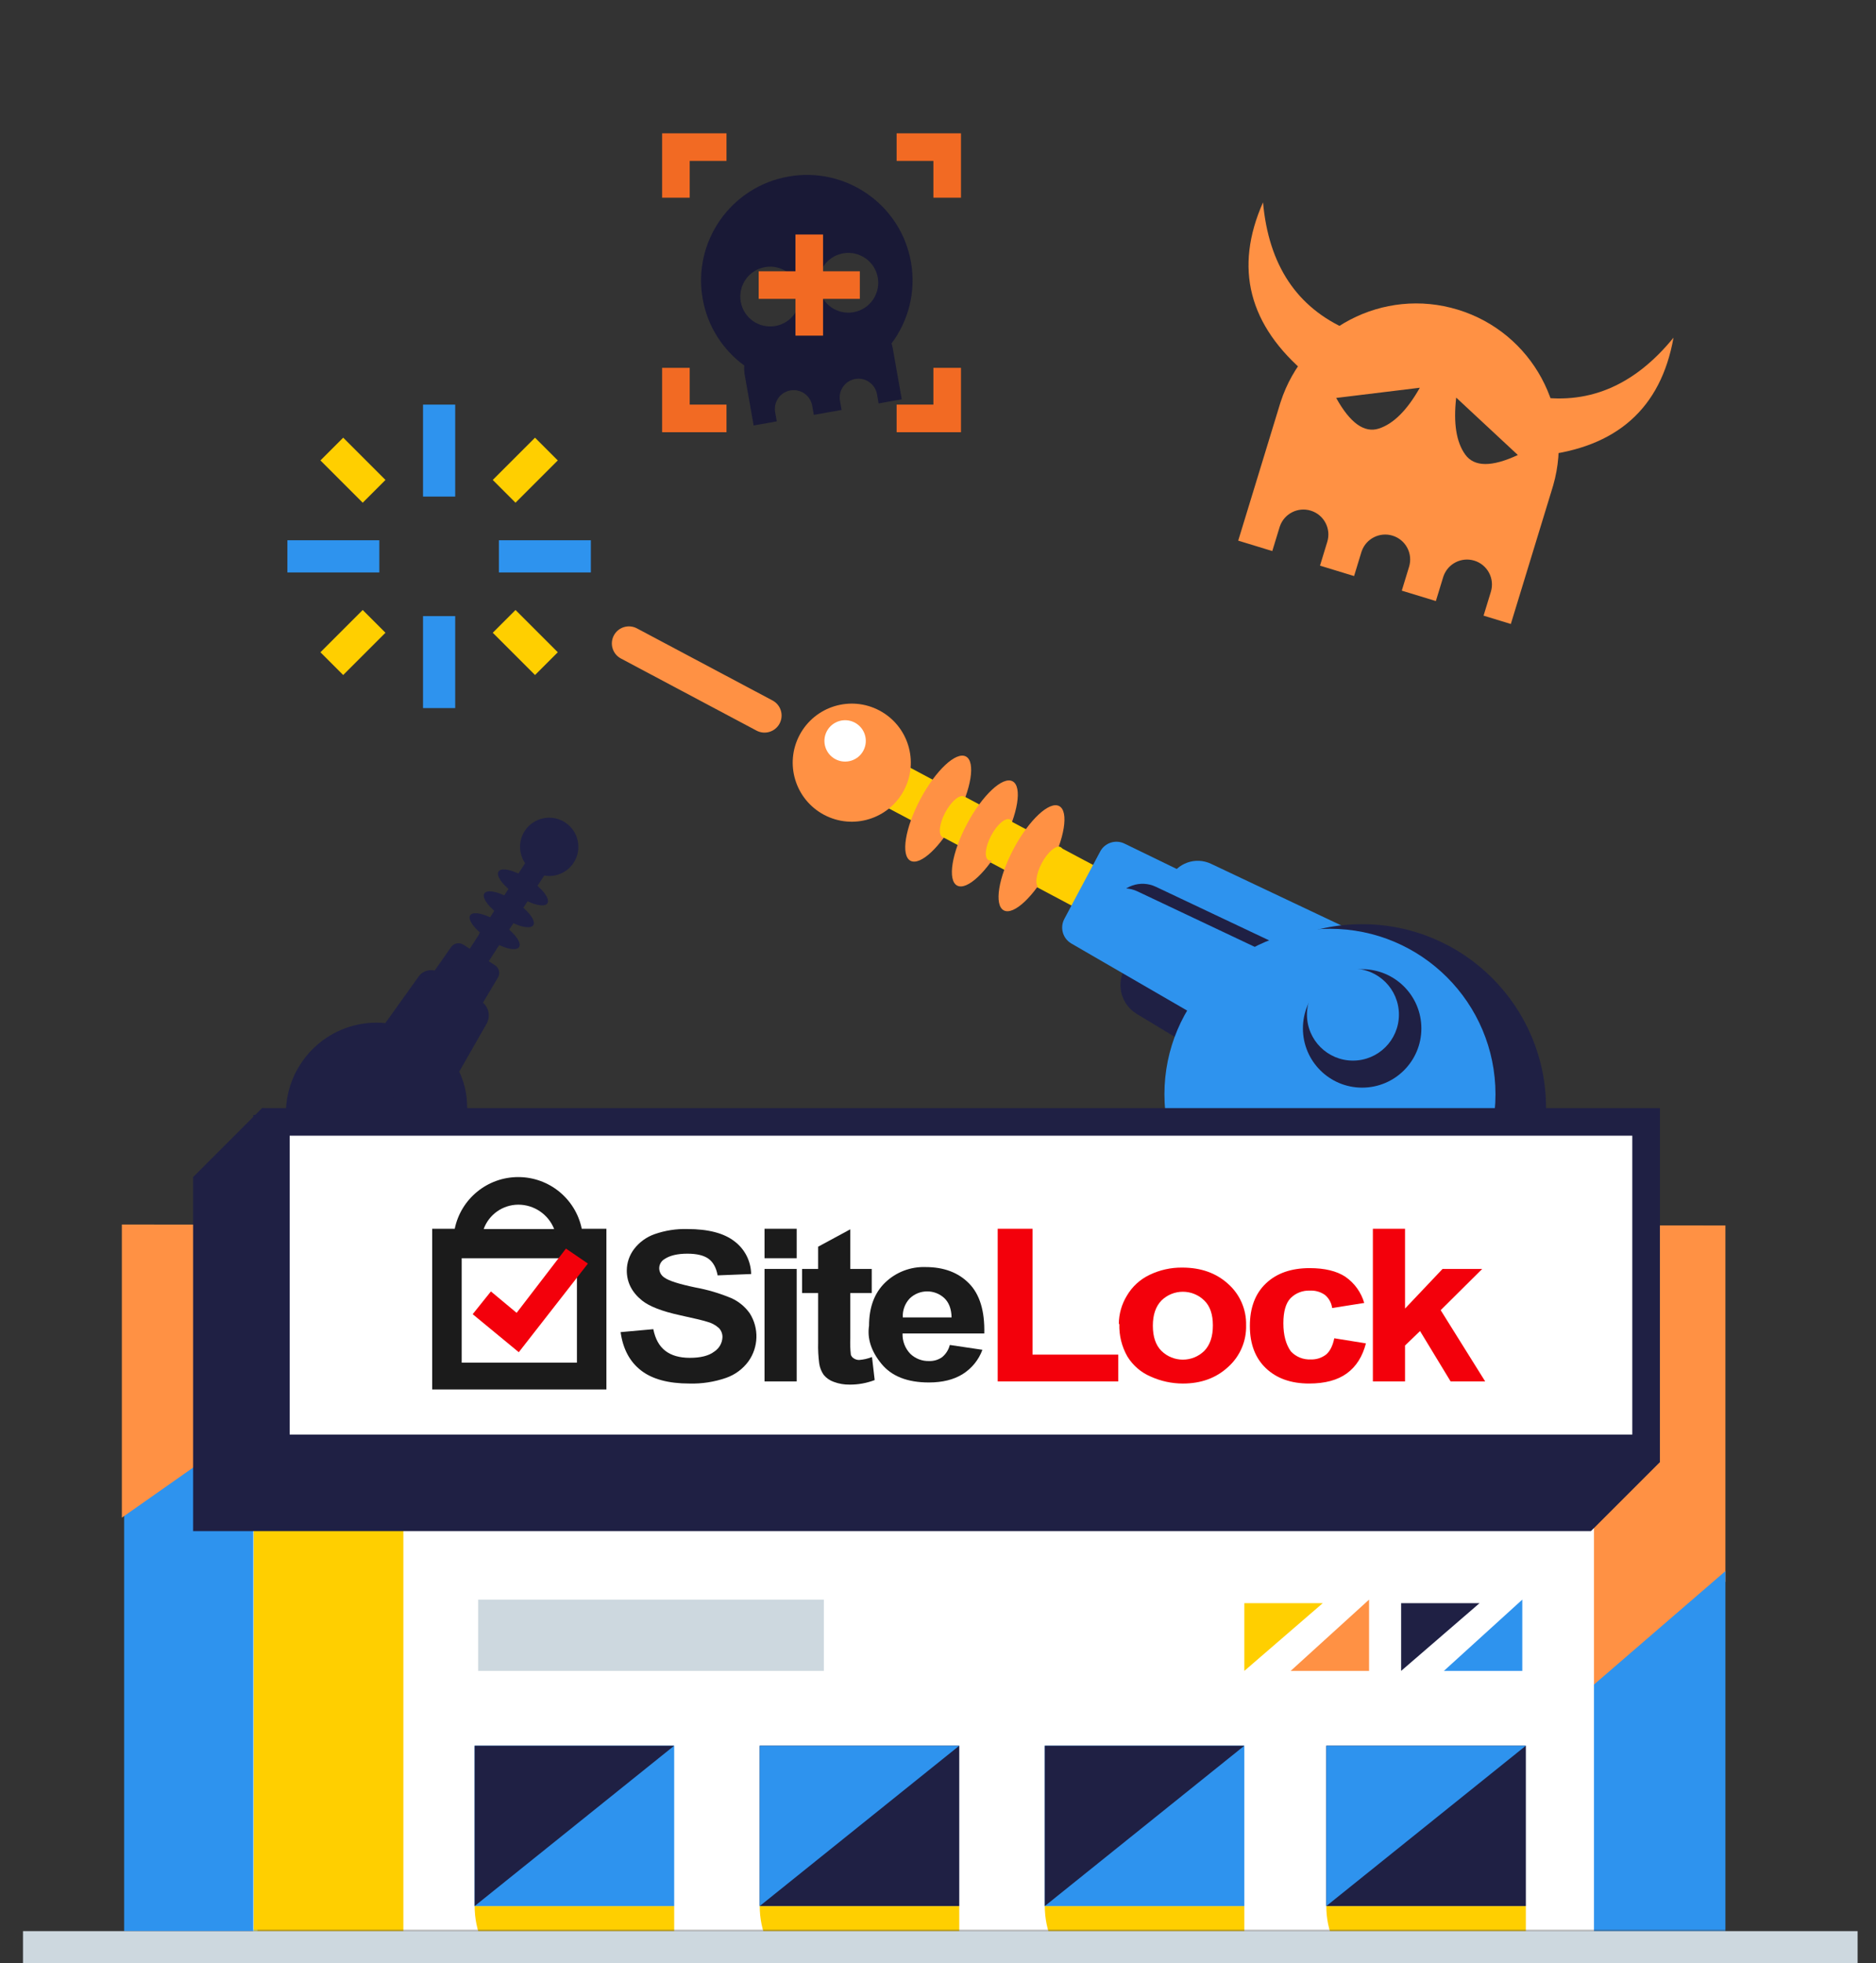 <?xml version="1.0" encoding="UTF-8"?>
<svg width="408px" height="427px" viewBox="0 0 408 427" version="1.1" xmlns="http://www.w3.org/2000/svg" xmlns:xlink="http://www.w3.org/1999/xlink">
    <rect x="0" y="0" width="408" height="427" fill="#333333" stroke="none"/>
    <title>AE430AEF-D966-4AC8-ACFF-DC26552A32A4</title>
    <defs>
        <rect id="path-1" x="0" y="0" width="408" height="407"></rect>
        <path d="M1.994,11.289 L35.395,11.289 C37.445,11.289 39.106,12.95 39.106,15 C39.106,17.05 37.445,18.711 35.395,18.711 L1.994,18.711 C-0.055,18.711 -1.717,17.05 -1.717,15 C-1.717,12.95 -0.055,11.289 1.994,11.289 Z" id="path-3"></path>
    </defs>
    <g id="SiteLock" stroke="none" stroke-width="1" fill="none" fill-rule="evenodd">
        <g id="Sitelock-Page" transform="translate(-440, -1090)">
            <g id="Group-9" transform="translate(440, 1090)">
                <rect id="Rectangle" fill="#2E93EE" x="27" y="318" width="29" height="102"></rect>
                <g id="Atoms/Illustrations/Without-Snappy/.a-illustration__store--notext" transform="translate(0, 13)">
                    <mask id="mask-2" fill="white">
                        <use xlink:href="#path-1"></use>
                    </mask>
                    <g id="Mask"></g>
                    <g mask="url(#mask-2)" id=".a-illustration__store--notext">
                        <g transform="translate(26.5, 229.5)">
                            <polygon id="Rectangle-Copy-65" fill="#FF9144" transform="translate(174.375, 78.561) rotate(-90) translate(-174.375, -78.561) " points="165.361 -95.814 229.114 -95.814 228.911 252.936 151.411 252.936 119.636 218.836 174.961 205.188 185.511 -67.139"></polygon>
                            <polygon id="Rectangle-Copy-68" fill="#2E93EE" transform="translate(227.075, 204.213) rotate(-270) translate(-227.075, -204.213) " points="122.062 82.537 332.011 82.537 332.087 325.887"></polygon>
                            <g id="Screen-Shot-2020-03-04-at-12.45.16-PM" transform="translate(28.586, 66.879)">
                                <polygon id="Mask" fill="#FFFFFF" points="0 0.546 291.578 0.546 291.578 213.671 170.564 213.671 0 213.671"></polygon>
                                <polygon id="Path-18" fill="#1F2044" points="266.689 39.296 249.639 54.021 249.639 39.296"></polygon>
                                <polygon id="Path-18-Copy-2" fill="#FFCF00" points="232.589 39.296 215.539 54.021 215.539 39.296"></polygon>
                                <polygon id="Path-18-Copy" fill="#FF9144" transform="translate(234.139, 46.271) scale(-1, 1) rotate(-90) translate(-234.139, -46.271) " points="241.889 37.746 226.389 54.796 226.389 37.746"></polygon>
                                <polygon id="Path-18-Copy-3" fill="#2E93EE" transform="translate(267.464, 46.271) scale(-1, 1) rotate(-90) translate(-267.464, -46.271) " points="275.214 37.746 259.714 54.796 259.714 37.746"></polygon>
                                <path d="M48.139,105.171 L91.539,105.171 L91.539,124.546 L67.514,124.546 C56.813,124.546 48.139,115.872 48.139,105.171 L48.139,105.171 L48.139,105.171 Z" id="Rectangle-Copy-56" fill="#FFCF00"></path>
                                <path d="M110.139,105.171 L153.539,105.171 L153.539,124.546 L129.514,124.546 C118.813,124.546 110.139,115.872 110.139,105.171 L110.139,105.171 L110.139,105.171 Z" id="Rectangle-Copy-58" fill="#FFCF00"></path>
                                <path d="M172.139,105.171 L215.539,105.171 L215.539,124.546 L191.514,124.546 C180.813,124.546 172.139,115.872 172.139,105.171 L172.139,105.171 L172.139,105.171 Z" id="Rectangle-Copy-59" fill="#FFCF00"></path>
                                <path d="M233.364,105.171 L276.764,105.171 L276.764,124.546 L252.739,124.546 C242.038,124.546 233.364,115.872 233.364,105.171 L233.364,105.171 L233.364,105.171 Z" id="Rectangle-Copy-60" fill="#FFCF00"></path>
                                <rect id="Rectangle-Copy-97" fill="#FFCF00" x="0.089" y="0.546" width="32.55" height="213.125"></rect>
                                <g id="Group-5-Copy-2" transform="translate(48.139, 70.296)">
                                    <rect id="Rectangle-Copy-74" fill="#2E93EE" x="0" y="0" width="43.4" height="34.875"></rect>
                                    <polygon id="Rectangle-Copy-74" fill="#1F2044" points="0 0 43.4 0 0 34.875"></polygon>
                                </g>
                                <g id="Group-4-Copy-3" transform="translate(110.139, 70.296)">
                                    <rect id="Rectangle-Copy-77" fill="#1F2044" x="0" y="0" width="43.4" height="34.875"></rect>
                                    <polygon id="Rectangle-Copy-78" fill="#2E93EE" points="0 0 43.4 0 0 34.875"></polygon>
                                </g>
                                <g id="Group-2-Copy-4" transform="translate(172.139, 70.296)">
                                    <rect id="Rectangle-Copy-95" fill="#2E93EE" x="0" y="0" width="43.4" height="34.875"></rect>
                                    <polygon id="Rectangle-Copy-96" fill="#1F2044" points="0 0 43.4 0 0 34.875"></polygon>
                                </g>
                                <g id="Group-2-Copy-5" transform="translate(233.364, 70.296)">
                                    <rect id="Rectangle-Copy-95" fill="#1F2044" x="0" y="0" width="43.4" height="34.875"></rect>
                                    <polygon id="Rectangle-Copy-96" fill="#2E93EE" points="0 0 43.4 0 0 34.875"></polygon>
                                </g>
                                <g id="Group" transform="translate(10.85, 10.075)" fill="#1F2044">
                                    <rect id="Rectangle" x="-8.45279402e-13" y="8.37" width="11.16" height="1.86"></rect>
                                    <rect id="Rectangle-Copy-3" x="-8.45279402e-13" y="4.185" width="11.16" height="1.86"></rect>
                                    <rect id="Rectangle-Copy-4" x="-8.45279402e-13" y="-8.45795656e-13" width="11.16" height="1.86"></rect>
                                </g>
                            </g>
                            <path d="M320.164,0 L320.164,47.643 L28.586,47.643 L28.586,0 L320.164,0 Z M314.738,5.425 L34.011,5.425 L34.011,42.218 L314.738,42.218 L314.738,5.425 Z" id="Path-12" fill="#1F2044"></path>
                            <rect id="Rectangle" fill="#1F2044" x="51.455" y="21.738" width="13.34" height="5.425"></rect>
                            <rect id="Rectangle" fill="#1F2044" x="77.182" y="21.738" width="22.869" height="5.425"></rect>
                            <rect id="Rectangle" fill="#1F2044" x="262.725" y="4.65" width="5.425" height="38.75"></rect>
                            <rect id="Rectangle" fill="#CDD8DF" x="77.5" y="105.4" width="75.175" height="15.5"></rect>
                        </g>
                    </g>
                </g>
                <rect id="Rectangle" fill="#CDD8DF" x="5" y="420" width="399" height="7"></rect>
                <g id="Group-2" transform="translate(309.106, 92.144) rotate(17) translate(-309.106, -92.144) translate(261.81, 56.177)" fill="#FF9144">
                    <path d="M47.658,9.935 C64.608,9.935 78.38,23.538 78.654,40.422 L78.658,40.935 L78.658,71.935 L72.458,71.935 L72.458,66.51 C72.458,63.513 70.03,61.085 67.033,61.085 C64.11,61.085 61.727,63.396 61.613,66.291 L61.608,66.51 L61.608,71.935 L53.858,71.935 L53.858,66.51 C53.858,63.513 51.43,61.085 48.433,61.085 C45.51,61.085 43.127,63.396 43.013,66.291 L43.008,66.51 L43.008,71.935 L35.258,71.935 L35.258,66.51 C35.258,63.513 32.83,61.085 29.833,61.085 C26.91,61.085 24.527,63.396 24.413,66.291 L24.408,66.51 L24.408,71.935 L16.658,71.935 L16.658,40.935 L16.663,40.422 C16.936,23.538 30.709,9.935 47.658,9.935 Z M52.9,28.325 C53.92,33.839 55.759,37.6 58.416,39.607 C61.074,41.614 64.727,40.527 69.374,36.344 L69.374,36.344 Z M44.707,28.587 L27.963,36.027 C32.462,40.369 36.074,41.584 38.8,39.67 C41.527,37.757 43.496,34.063 44.707,28.587 Z" id="Combined-Shape"></path>
                    <path d="M68.592,23.143 C80.563,21.757 89.127,14.721 94.285,2.035 C96.161,17.564 89.444,28.564 74.134,35.035 L68.592,23.143 Z" id="Path-2"></path>
                    <path d="M0,21.108 C11.971,19.723 20.535,12.687 25.693,-4.54747351e-13 C27.569,15.529 20.852,26.529 5.542,33 L0,21.108 Z" id="Path-2-Copy-2" transform="translate(13, 16.5) scale(-1, 1) translate(-13, -16.5) "></path>
                </g>
                <g id="Group-7" transform="translate(144, 29)">
                    <path d="M32,9 C44.703,9 55,19.271 55,31.941 C55,38.527 52.218,44.465 47.761,48.649 C47.804,48.94 47.831,49.236 47.84,49.534 L47.844,49.784 L47.844,61 L42.733,61 L42.733,58.971 C42.733,56.713 40.903,54.882 38.644,54.882 C36.455,54.882 34.667,56.604 34.561,58.767 L34.556,58.971 L34.556,61 L28.422,61 L28.422,58.971 C28.422,56.713 26.592,54.882 24.333,54.882 C22.144,54.882 20.356,56.604 20.249,58.767 L20.244,58.971 L20.244,61 L15.133,61 L15.133,49.784 L15.137,49.534 C15.156,48.946 15.241,48.369 15.387,47.807 C11.431,43.687 9,38.097 9,31.941 C9,19.271 19.297,9 32,9 Z M23.542,27.516 C19.952,27.516 17.042,30.427 17.042,34.016 C17.042,37.606 19.952,40.516 23.542,40.516 C27.132,40.516 30.042,37.606 30.042,34.016 C30.042,30.427 27.132,27.516 23.542,27.516 Z M40.805,27.514 C37.215,27.514 34.305,30.424 34.305,34.014 C34.305,37.604 37.215,40.514 40.805,40.514 C44.395,40.514 47.305,37.604 47.305,34.014 C47.305,30.424 44.395,27.514 40.805,27.514 Z" id="Combined-Shape" fill="#191936" transform="translate(32, 35) rotate(-10) translate(-32, -35) "></path>
                    <rect id="Rectangle" fill="#F26A23" x="29" y="22" width="6" height="22"></rect>
                    <path d="M14,1.28587914e-15 L14,6 L6,5.999 L6,14 L3.63797881e-12,14 L3.63797881e-12,6.82121026e-13 L14,1.28587914e-15 Z" id="Combined-Shape" fill="#F26A23"></path>
                    <path d="M65,1.28587914e-15 L65,6 L57,5.999 L57,14 L51,14 L51,6.82121026e-13 L65,1.28587914e-15 Z" id="Combined-Shape-Copy-3" fill="#F26A23" transform="translate(58, 7) scale(-1, 1) translate(-58, -7) "></path>
                    <path d="M14,51 L14,57 L6,56.999 L6,65 L0,65 L0,51 L14,51 Z" id="Combined-Shape-Copy-2" fill="#F26A23" transform="translate(7, 58) rotate(-90) translate(-7, -58) "></path>
                    <path d="M65,51 L65,57 L57,56.999 L57,65 L51,65 L51,51 L65,51 Z" id="Combined-Shape-Copy-4" fill="#F26A23" transform="translate(58, 58) scale(-1, 1) rotate(-90) translate(-58, -58) "></path>
                    <rect id="Rectangle" fill="#F26A23" transform="translate(32, 33) rotate(-270) translate(-32, -33) " x="29" y="22" width="6" height="22"></rect>
                </g>
                <g id="Group-3" transform="translate(221.138, 186.829) rotate(-8) translate(-221.138, -186.829) translate(138.943, 123.475)">
                    <polygon id="Rectangle-Copy-4" fill="#FFCF00" transform="translate(79.642, 59.457) rotate(36) translate(-79.642, -59.457) " points="42.468 54.457 116.817 54.457 116.817 64.457 42.468 64.457"></polygon>
                    <g id="Rectangle-Copy-6-+-Rectangle-Copy-6-Mask" transform="translate(0, -0)">
                        <mask id="mask-4" fill="white">
                            <use xlink:href="#path-3"></use>
                        </mask>
                        <use id="Mask" fill="#FF9144" transform="translate(18.695, 15) rotate(36) translate(-18.695, -15) " xlink:href="#path-3"></use>
                    </g>
                    <path d="M153.447,89.698 L123.876,70.257 C120.78,68.221 116.62,69.064 114.56,72.144 C112.45,75.298 113.088,79.54 116.031,81.934 L143.008,103.883 L143.008,103.883 L153.447,89.698 Z" id="Path-4-Copy" fill="#2E93EE"></path>
                    <path d="M140.761,108.112 L111.19,88.671 C108.093,86.635 103.934,87.477 101.874,90.558 C99.764,93.712 100.402,97.953 103.345,100.348 L130.322,122.297 L130.322,122.297 L140.761,108.112 Z" id="Path-4-Copy-2" fill="#1F2044"></path>
                    <path d="M92.255,80.522 L162.749,77.959 L162.749,77.959 L162.749,107.698 L92.255,105.135 C90.104,105.056 88.4,103.29 88.4,101.137 L88.4,84.519 C88.4,82.367 90.104,80.6 92.255,80.522 Z" id="Rectangle" fill="#2E93EE" transform="translate(125.575, 92.828) rotate(36) translate(-125.575, -92.828) "></path>
                    <circle id="Oval-Copy-2" fill="#FF9144" transform="translate(49.568, 37.606) rotate(36) translate(-49.568, -37.606) " cx="49.568" cy="37.606" r="12.842"></circle>
                    <circle id="Oval-Copy-2" fill="#FFFFFF" transform="translate(48.794, 32.717) rotate(36) translate(-48.794, -32.717) " cx="48.794" cy="32.717" r="4.5"></circle>
                    <ellipse id="Oval-Copy-3" fill="#FF9144" transform="translate(66.792, 50.121) rotate(36) translate(-66.792, -50.121) " cx="66.792" cy="50.121" rx="4.393" ry="12.842"></ellipse>
                    <ellipse id="Oval-Copy-4" fill="#FF9144" transform="translate(76.088, 56.874) rotate(36) translate(-76.088, -56.874) " cx="76.088" cy="56.874" rx="4.393" ry="12.842"></ellipse>
                    <ellipse id="Oval-Copy-5" fill="#FF9144" transform="translate(85.384, 63.628) rotate(36) translate(-85.384, -63.628) " cx="85.384" cy="63.628" rx="4.393" ry="12.842"></ellipse>
                    <ellipse id="Oval-Copy-8" fill="#FFCF00" transform="translate(89.067, 66.165) rotate(36) translate(-89.067, -66.165) " cx="89.067" cy="66.165" rx="2" ry="5"></ellipse>
                    <ellipse id="Oval-Copy-9" fill="#FFCF00" transform="translate(79.009, 58.693) rotate(36) translate(-79.009, -58.693) " cx="79.009" cy="58.693" rx="2" ry="5"></ellipse>
                    <ellipse id="Oval-Copy-10" fill="#FFCF00" transform="translate(69.802, 52.35) rotate(36) translate(-69.802, -52.35) " cx="69.802" cy="52.35" rx="2" ry="5"></ellipse>
                    <path d="M140.868,92.979 L111.297,73.538 C108.2,71.502 104.041,72.345 101.981,75.425 C99.871,78.579 100.509,82.821 103.452,85.216 L130.429,107.165 L130.429,107.165 L140.868,92.979 Z" id="Path-4" fill="#1F2044"></path>
                    <path d="M136.768,93.413 L107.197,73.972 C104.1,71.936 99.941,72.778 97.881,75.859 C95.771,79.013 96.409,83.254 99.352,85.649 L126.329,107.598 L126.329,107.598 L136.768,93.413 Z" id="Path-4-Copy-3" fill="#2E93EE"></path>
                </g>
                <g id="Group-8" transform="translate(102.84, 217.368) scale(-1, 1) translate(-102.84, -217.368) translate(62.172, 172.737)" fill="#1F2044">
                    <g id="Group-3-Copy" transform="translate(40.041, 36.44) rotate(21) translate(-40.041, -36.44) translate(7.312, 9.971)">
                        <polygon id="Rectangle-Copy-4" transform="translate(23.675, 19.667) rotate(36) translate(-23.675, -19.667) " points="5.328 17.163 42.014 17.232 42.023 22.172 5.337 22.103"></polygon>
                        <path d="M60.043,34.628 L45.476,25.013 C43.95,24.005 41.896,24.422 40.881,25.944 C39.841,27.506 40.156,29.603 41.609,30.79 L54.9,41.646 L54.9,41.646 L60.043,34.628 Z" id="Path-4-Copy"></path>
                        <path d="M53.792,43.738 L39.225,34.123 C37.698,33.115 35.644,33.531 34.63,35.054 C33.59,36.615 33.905,38.712 35.358,39.899 L48.648,50.756 L48.648,50.756 L53.792,43.738 Z" id="Path-4-Copy-2"></path>
                        <path d="M29.848,30.06 L64.618,28.859 L64.618,28.859 L64.645,43.552 L29.856,42.22 C28.795,42.179 27.955,41.308 27.953,40.246 L27.937,32.041 C27.935,30.973 28.781,30.097 29.848,30.06 Z" id="Rectangle" transform="translate(46.29, 36.206) rotate(36) translate(-46.29, -36.206) "></path>
                        <ellipse id="Oval-Copy-2" transform="translate(8.856, 8.857) rotate(36) translate(-8.856, -8.857) " cx="8.856" cy="8.857" rx="6.337" ry="6.345"></ellipse>
                        <ellipse id="Oval-Copy-3" transform="translate(17.343, 15.049) rotate(36) translate(-17.343, -15.049) " cx="17.343" cy="15.049" rx="2.168" ry="6.345"></ellipse>
                        <ellipse id="Oval-Copy-4" transform="translate(21.924, 18.39) rotate(36) translate(-21.924, -18.39) " cx="21.924" cy="18.39" rx="2.168" ry="6.345"></ellipse>
                        <ellipse id="Oval-Copy-5" transform="translate(26.505, 21.731) rotate(36) translate(-26.505, -21.731) " cx="26.505" cy="21.731" rx="2.168" ry="6.345"></ellipse>
                        <ellipse id="Oval-Copy-8" transform="translate(28.319, 22.986) rotate(36) translate(-28.319, -22.986) " cx="28.319" cy="22.986" rx="1" ry="2.47"></ellipse>
                        <ellipse id="Oval-Copy-9" transform="translate(23.363, 19.289) rotate(36) translate(-23.363, -19.289) " cx="23.363" cy="19.289" rx="1" ry="2.47"></ellipse>
                        <ellipse id="Oval-Copy-10" transform="translate(18.826, 16.151) rotate(36) translate(-18.826, -16.151) " cx="18.826" cy="16.151" rx="1" ry="2.47"></ellipse>
                        <path d="M53.845,36.252 L39.278,26.636 C37.751,25.629 35.697,26.045 34.683,27.567 C33.642,29.129 33.957,31.226 35.411,32.413 L48.701,43.269 L48.701,43.269 L53.845,36.252 Z" id="Path-4"></path>
                        <path d="M51.825,36.466 L37.257,26.851 C35.731,25.843 33.677,26.259 32.662,27.782 C31.622,29.344 31.937,31.44 33.39,32.628 L46.681,43.484 L46.681,43.484 L51.825,36.466 Z" id="Path-4-Copy-3"></path>
                    </g>
                    <ellipse id="Oval-Copy-6" cx="61.627" cy="69.474" rx="19.71" ry="19.789"></ellipse>
                    <ellipse id="Oval-Copy-7" cx="59.656" cy="67.99" rx="17.739" ry="17.81"></ellipse>
                    <ellipse id="Oval-Copy-11" cx="61.627" cy="60.901" rx="6.347" ry="6.373"></ellipse>
                    <ellipse id="Oval-Copy-12" cx="60.641" cy="59.417" rx="4.928" ry="4.947"></ellipse>
                </g>
                <g id="Group-6" transform="translate(62.5, 88)">
                    <g id="Group-4" transform="translate(29.5, 0)" fill="#2E93EE">
                        <rect id="Rectangle" x="0" y="0" width="7" height="20"></rect>
                        <rect id="Rectangle-Copy-5" x="0" y="46" width="7" height="20"></rect>
                    </g>
                    <g id="Group-4" transform="translate(33, 33) rotate(-315) translate(-33, -33) translate(29.5, -0)" fill="#FFCF00">
                        <rect id="Rectangle" x="-1.8189894e-12" y="-9.09494702e-13" width="7" height="13"></rect>
                        <rect id="Rectangle-Copy-5" x="9.09494702e-13" y="53" width="7" height="13"></rect>
                    </g>
                    <g id="Group-4" transform="translate(33, 33) rotate(-270) translate(-33, -33) translate(29.5, -0)" fill="#2E93EE">
                        <rect id="Rectangle" x="0" y="0" width="7" height="20"></rect>
                        <rect id="Rectangle-Copy-5" x="0" y="46" width="7" height="20"></rect>
                    </g>
                    <g id="Group-4" transform="translate(33, 33) rotate(-225) translate(-33, -33) translate(29.5, -0)" fill="#FFCF00">
                        <rect id="Rectangle" x="0" y="1.8189894e-12" width="7" height="13"></rect>
                        <rect id="Rectangle-Copy-5" x="6.45741238e-11" y="53" width="7" height="13"></rect>
                    </g>
                </g>
                <circle id="Oval" fill="#1F2044" cx="296.244" cy="241" r="40"></circle>
                <circle id="Oval" fill="#2E93EE" cx="289.244" cy="238" r="36"></circle>
                <circle id="Oval" fill="#1F2044" cx="296.244" cy="223.67" r="12.881"></circle>
                <circle id="Oval" fill="#2E93EE" cx="294.244" cy="220.67" r="10"></circle>
                <polygon id="Rectangle-Copy-10" fill="#1F2044" points="42 256 57 241 346 256 361 318 346 333 42 333"></polygon>
                <rect id="Rectangle" stroke="#1F2044" stroke-width="6" fill="#FFFFFF" x="60" y="244" width="298" height="71"></rect>
                <g id="logo.b34a702-copy" transform="translate(94, 256)" fill-rule="nonzero">
                    <path d="M40.974,33.723 L48.085,33.082 C48.513,35.218 49.387,36.79 50.709,37.8 C52.03,38.809 53.798,39.315 56.012,39.315 C58.383,39.315 60.151,38.868 61.316,37.975 C62.399,37.287 63.075,36.111 63.123,34.83 C63.14,34.096 62.868,33.385 62.365,32.85 C61.618,32.177 60.718,31.697 59.742,31.452 C58.888,31.18 56.945,30.715 53.914,30.055 C49.99,29.201 47.231,28.133 45.638,26.852 C43.423,25.066 42.316,22.891 42.316,20.329 C42.323,18.648 42.876,17.013 43.889,15.671 C45.034,14.168 46.594,13.035 48.376,12.41 C50.66,11.612 53.069,11.236 55.487,11.303 C60.034,11.303 63.453,12.196 65.746,13.982 C67.981,15.668 69.315,18.289 69.36,21.088 L62.074,21.379 C61.763,19.709 61.102,18.506 60.092,17.768 C59.082,17.031 57.547,16.662 55.488,16.662 C53.352,16.662 51.7,17.05 50.535,17.826 C49.806,18.246 49.362,19.024 49.369,19.865 C49.391,20.666 49.805,21.406 50.477,21.845 C51.409,22.544 53.644,23.262 57.18,24 C59.879,24.492 62.517,25.272 65.048,26.329 C66.663,27.055 68.052,28.201 69.069,29.648 C71.094,32.862 70.979,36.978 68.778,40.073 C67.552,41.746 65.844,43.006 63.882,43.683 C61.334,44.562 58.649,44.977 55.955,44.906 C51.37,44.906 47.853,43.955 45.406,42.052 C42.956,40.149 41.479,37.374 40.974,33.723" id="Path" fill="#1B1B1B"></path>
                    <path d="M72.273,19.979 L79.267,19.979 L79.267,44.44 L72.273,44.44 L72.273,19.979 Z M72.273,11.243 L79.267,11.243 L79.267,17.649 L72.273,17.649 L72.273,11.243 Z" id="Shape" fill="#1B1B1B"></path>
                    <path d="M95.587,19.979 L95.587,25.221 L90.925,25.221 L90.925,35.121 C90.875,36.287 90.913,37.455 91.042,38.616 C91.143,38.959 91.372,39.251 91.683,39.431 C92.029,39.66 92.433,39.782 92.849,39.78 C93.808,39.708 94.75,39.491 95.646,39.139 L96.229,44.148 C94.482,44.821 92.622,45.157 90.75,45.138 C89.597,45.154 88.451,44.957 87.37,44.555 C86.506,44.263 85.74,43.74 85.155,43.04 C84.632,42.295 84.293,41.437 84.165,40.537 C83.969,39.03 83.891,37.512 83.932,35.993 L83.932,25.221 L80.435,25.221 L80.435,19.979 L83.932,19.979 L83.932,15.145 L90.926,11.36 L90.926,19.979 L95.587,19.979 Z" id="Path" fill="#1B1B1B"></path>
                    <path d="M112.955,30.52 C112.916,28.696 112.391,27.298 111.381,26.327 C109.255,24.355 105.958,24.379 103.863,26.385 C102.807,27.495 102.258,28.992 102.347,30.52 L112.955,30.52 Z M112.606,36.519 L119.659,37.567 C118.85,39.763 117.332,41.628 115.346,42.867 C113.402,44.071 110.955,44.672 108.002,44.672 C103.34,44.672 99.9,43.313 97.686,40.596 C95.471,37.878 94.576,35.122 95.004,32.326 C95.004,28.327 96.17,25.202 98.501,22.95 C100.855,20.677 104.031,19.458 107.302,19.572 C111.266,19.572 114.413,20.756 116.744,23.124 C119.076,25.492 120.183,29.123 120.066,34.014 L102.29,34.014 C102.229,35.658 102.839,37.255 103.98,38.44 C105.074,39.489 106.543,40.057 108.06,40.012 C109.056,40.046 110.036,39.76 110.857,39.196 C111.689,38.528 112.281,37.608 112.548,36.576" id="Shape" fill="#1B1B1B"></path>
                    <polygon id="Path" fill="#F3000B" points="122.981 44.439 122.981 11.244 130.557 11.244 130.557 38.616 149.208 38.616 149.208 44.439"></polygon>
                    <path d="M156.727,32.326 C156.727,34.733 157.348,36.558 158.591,37.8 C161.178,40.346 165.331,40.346 167.917,37.8 C169.161,36.519 169.782,34.674 169.782,32.268 C169.782,29.86 169.161,28.055 167.917,26.851 C165.331,24.305 161.178,24.305 158.591,26.851 C157.349,28.133 156.727,29.957 156.727,32.326 M149.325,31.918 C149.347,29.759 149.951,27.646 151.074,25.802 C152.229,23.823 153.956,22.241 156.027,21.26 C158.244,20.194 160.678,19.655 163.138,19.687 C167.179,19.687 170.502,20.872 173.105,23.24 C175.661,25.513 177.089,28.792 177.009,32.209 C177.107,35.664 175.679,38.987 173.105,41.295 C170.502,43.702 167.218,44.906 163.255,44.906 C160.842,44.904 158.458,44.387 156.26,43.391 C154.155,42.5 152.383,40.972 151.189,39.024 C149.968,36.88 149.363,34.441 149.44,31.977" id="Shape" fill="#F3000B"></path>
                    <path d="M202.714,27.375 L195.72,28.482 C195.577,27.365 195.014,26.345 194.146,25.628 C193.194,24.96 192.044,24.632 190.883,24.696 C189.316,24.628 187.795,25.22 186.686,26.327 C185.637,27.414 185.113,29.239 185.113,31.801 C185.113,34.363 185.657,36.402 186.744,37.915 C187.856,39.103 189.433,39.742 191.057,39.663 C192.253,39.711 193.429,39.34 194.379,38.615 C195.235,37.915 195.837,36.732 196.186,35.061 L203.064,36.168 C202.325,39.041 200.946,41.215 198.926,42.69 C196.906,44.165 194.166,44.903 190.708,44.903 C186.784,44.903 183.655,43.797 181.324,41.584 C178.993,39.371 177.827,36.303 177.827,32.382 C177.827,28.422 178.993,25.335 181.324,23.122 C183.655,20.909 186.823,19.803 190.824,19.803 C194.088,19.803 196.672,20.424 198.577,21.667 C200.585,23.05 202.048,25.088 202.715,27.432" id="Path" fill="#F3000B"></path>
                    <polygon id="Path" fill="#F3000B" points="204.579 44.439 204.579 11.244 211.573 11.244 211.573 28.598 219.733 19.979 228.359 19.979 219.325 28.948 229 44.439 221.482 44.439 214.837 33.49 211.573 36.635 211.573 44.439"></polygon>
                    <path d="M31.474,40.362 L6.411,40.362 L6.411,17.65 L31.473,17.65 L31.473,40.362 L31.474,40.362 Z M18.709,6.002 C22.154,5.999 25.251,8.1 26.52,11.301 L11.191,11.301 C12.338,8.135 15.34,6.021 18.709,6.002 M32.523,11.244 C31.171,4.697 25.4,0 18.709,0 C12.019,0 6.25,4.697 4.896,11.244 L0,11.244 L0,46.187 L37.885,46.187 L37.885,11.244 L32.523,11.244 Z" id="Shape" fill="#1B1B1B"></path>
                    <polygon id="Path" fill="#F3000B" points="29.085 15.553 18.36 29.53 12.765 24.872 8.801 29.821 18.827 38.091 33.864 18.815"></polygon>
                </g>
            </g>
        </g>
    </g>
</svg>